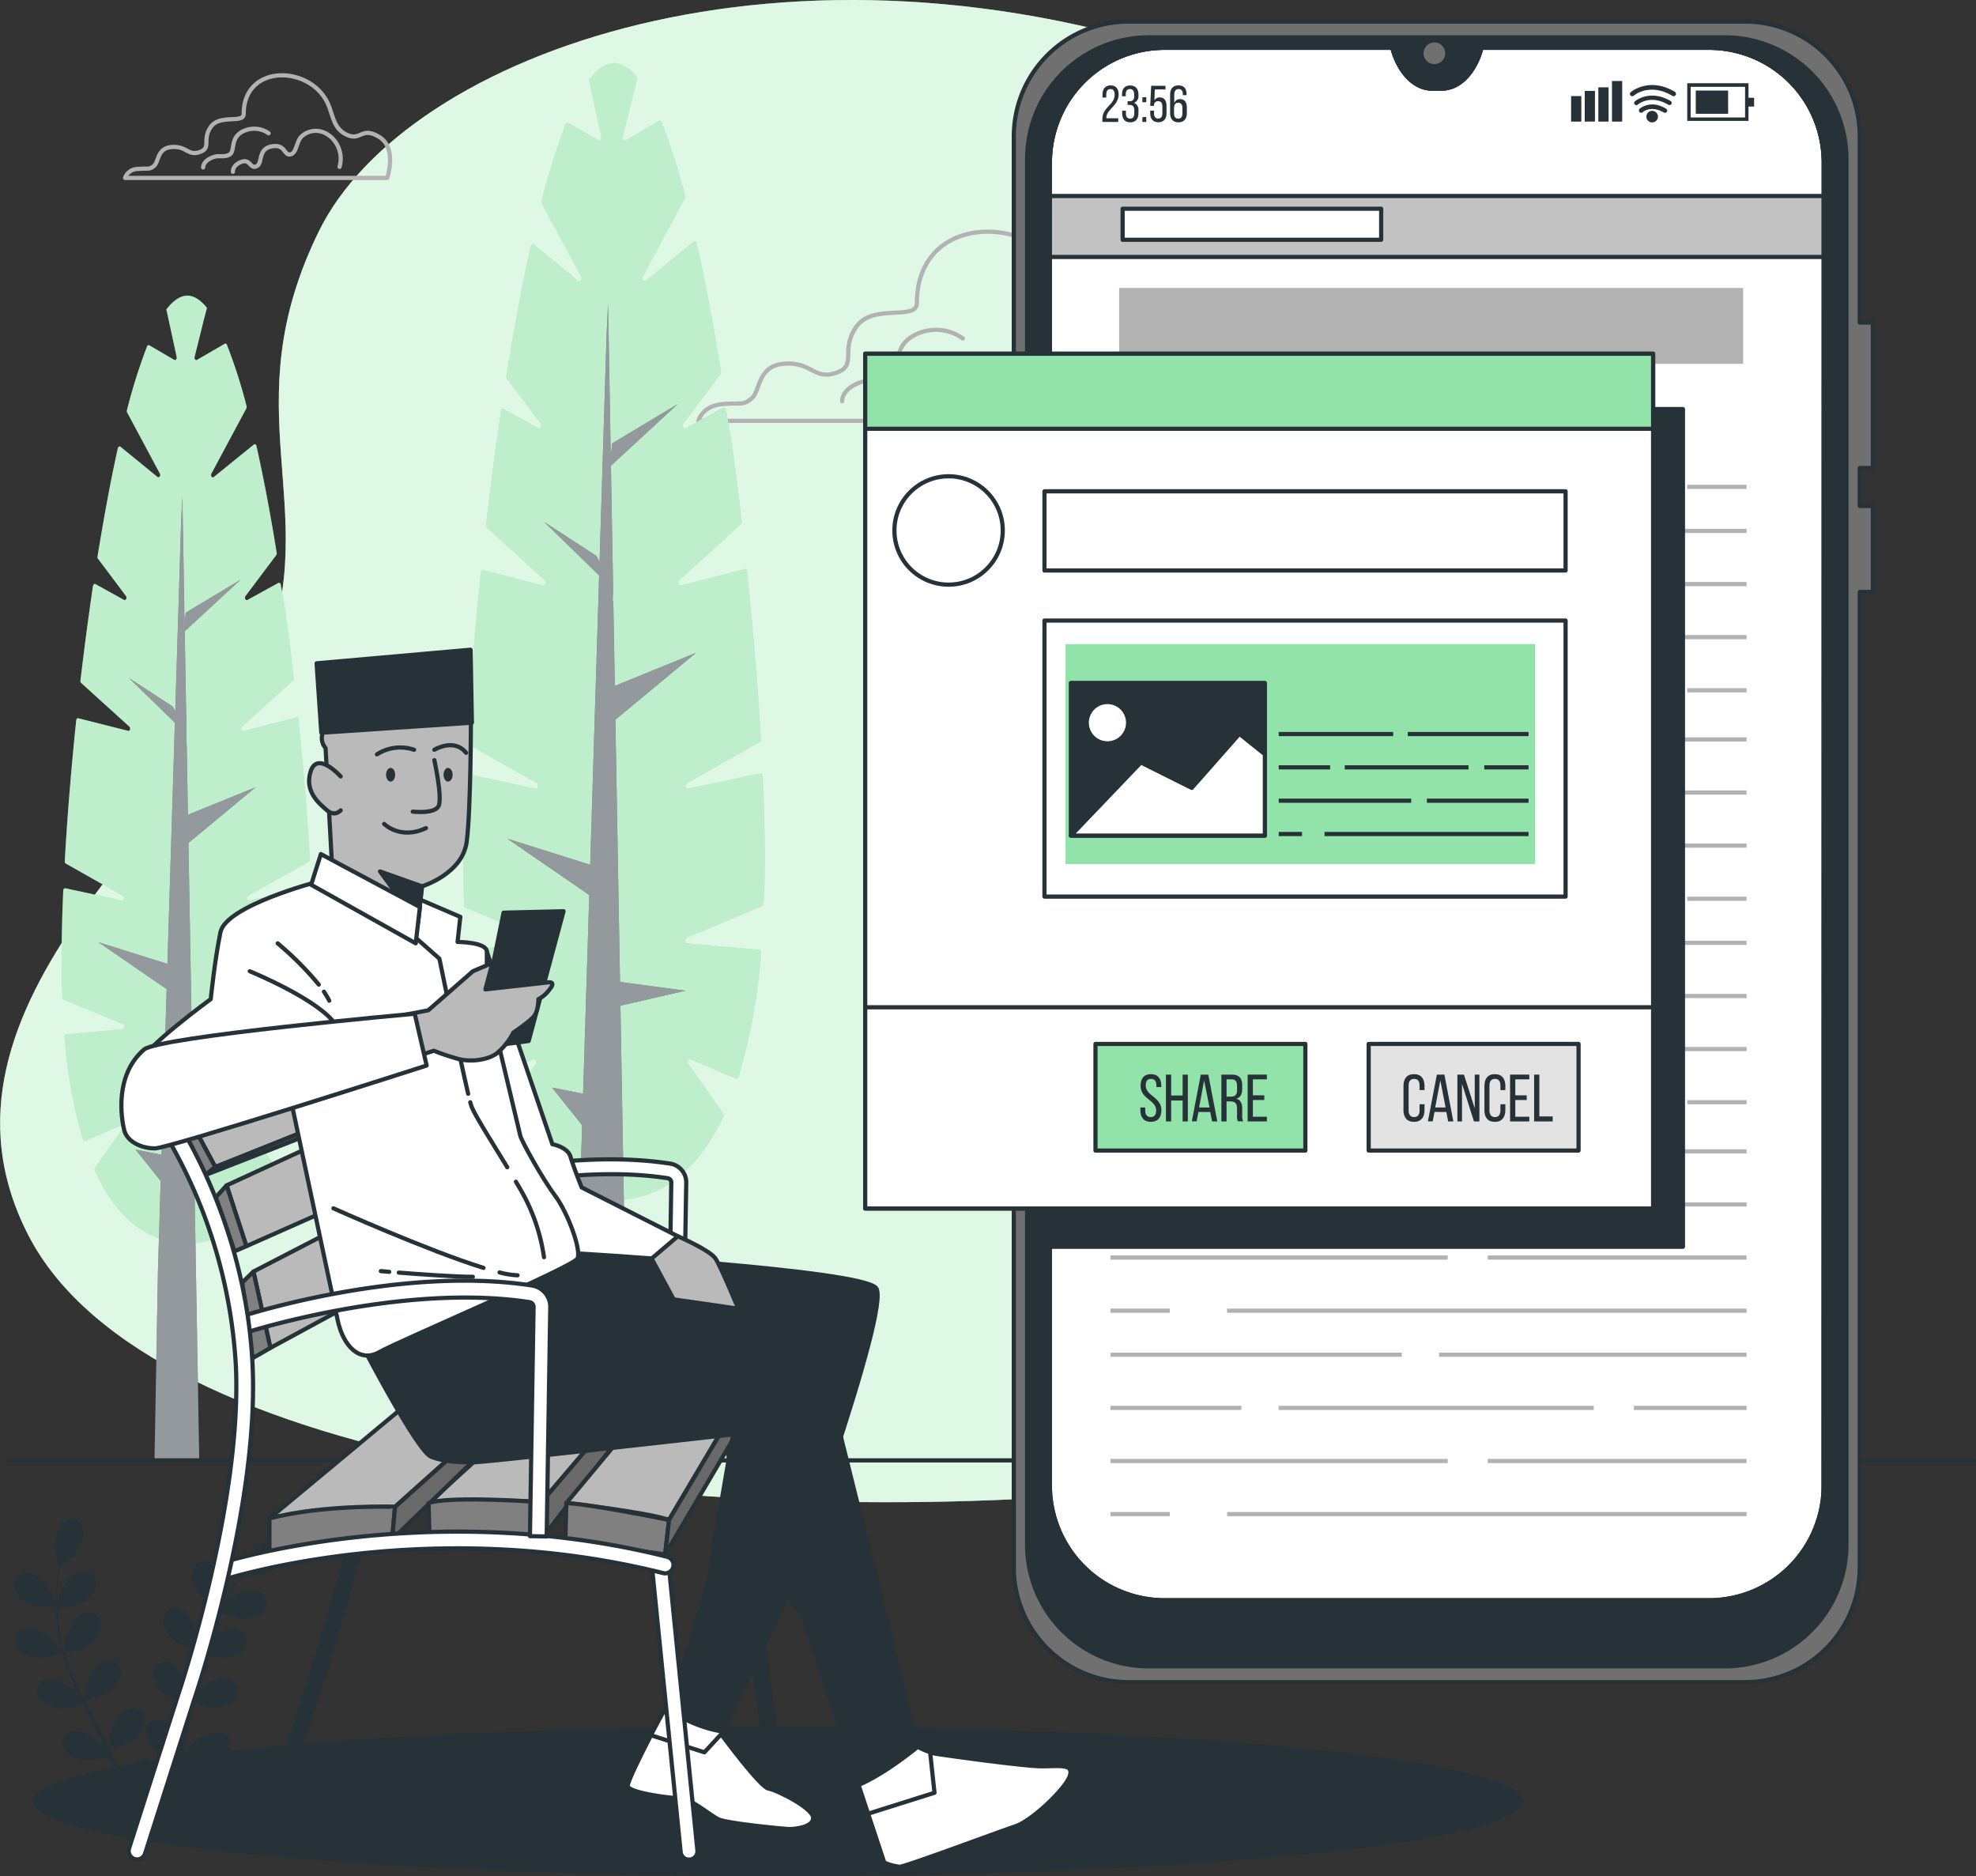 <svg xmlns="http://www.w3.org/2000/svg" viewBox="0 0 472.32 448.35"><rect x="0" y="0" width="472.32" height="448.35" fill="#333333" stroke="none"/><defs><style>.cls-1,.cls-15{fill:#92e3a9;}.cls-2,.cls-21,.cls-5,.cls-6,.cls-8{fill:#fff;}.cls-2{opacity:0.7;}.cls-11,.cls-3{fill:#263238;}.cls-13,.cls-16,.cls-4,.cls-7{fill:none;}.cls-13,.cls-4{stroke:#b2b2b2;}.cls-10,.cls-11,.cls-15,.cls-17,.cls-18,.cls-19,.cls-20,.cls-4,.cls-7,.cls-8,.cls-9{stroke-linecap:round;stroke-linejoin:round;}.cls-5{opacity:0.4;}.cls-6{opacity:0.5;}.cls-10,.cls-11,.cls-15,.cls-16,.cls-17,.cls-18,.cls-19,.cls-20,.cls-21,.cls-7,.cls-8,.cls-9{stroke:#263238;}.cls-9{fill:#c2c2c2;}.cls-10,.cls-12{fill:#707070;}.cls-13,.cls-16,.cls-21{stroke-miterlimit:10;}.cls-14{fill:#b2b2b2;}.cls-17{fill:#e3e3e3;}.cls-18{fill:#bababa;}.cls-19{fill:gray;}.cls-20{fill:#696969;}</style></defs><g id="Background_Simple" data-name="Background Simple"><path class="cls-1" d="M424.72,135.31s-16.87-57.56-119-93.87S112.22,38.78,91.39,81.29s1,65.53-12.9,101.83S-6.82,265.48,22,321.27,185.63,393,294.76,381.49,489.2,242.46,424.72,135.31Z" transform="translate(-15.18 -26)"/><path class="cls-2" d="M424.72,135.31s-16.87-57.56-119-93.87S112.22,38.78,91.39,81.29s1,65.53-12.9,101.83S-6.82,265.48,22,321.27,185.63,393,294.76,381.49,489.2,242.46,424.72,135.31Z" transform="translate(-15.18 -26)"/></g><g id="Plant"><path class="cls-3" d="M22.37,409.33c1.81.79,6.25.69,6.25.69s-.95-2.9-1-3.08c-1-2-4-5.39-6.55-5.06a3,3,0,0,0-2.4,3.75C19.05,407.36,20.83,408.65,22.37,409.33Z" transform="translate(-15.18 -26)"/><path class="cls-3" d="M23.9,422.17c1.88.27,5.84-.87,6.15-1a54,54,0,0,0,2.4,6.64c.55,1.27,1.13,2.52,1.74,3.77-.36-.53-.69-1-.74-1.06-1.48-1.71-5.33-4.14-7.66-3.15a3,3,0,0,0-1.32,4.25c.86,1.56,2.91,2.33,4.58,2.57s5.09-.66,6-.91c.24.47.47.95.71,1.43,1.14,2.28,2.3,4.55,3.36,6.81.37.8.71,1.6,1.06,2.4-.32-.47-.6-.86-.65-.92-1.47-1.7-5.33-4.13-7.65-3.15a3,3,0,0,0-1.33,4.25c.86,1.56,2.92,2.34,4.59,2.58s4.75-.58,5.81-.87c.33.82.66,1.65.94,2.47.18.56.39,1.09.54,1.67s.31,1.12.46,1.68c.26,1.08.54,2.19.76,3.25.17.73.31,1.44.45,2.15-.36-.8-1.11-2.35-1.18-2.47-1.2-1.91-4.65-4.9-7.09-4.27a3,3,0,0,0-2,4c.62,1.68,2.53,2.76,4.14,3.25,1.78.54,5.7,0,6.19,0,.24,1.17.46,2.32.64,3.4.15.8.27,1.56.39,2.3h1.57c-.14-.82-.31-1.68-.48-2.58-.24-1.19-.51-2.46-.81-3.76A32.61,32.61,0,0,0,49,455.28a21.77,21.77,0,0,0,5,3.24c-.45,1.11-.9,2.19-1.34,3.19L52,463.24h1.66c.13-.31.26-.62.39-.95.46-1.12.94-2.33,1.41-3.58.47.1,4.36.89,6.17.48,1.65-.37,3.64-1.3,4.37-2.92a3,3,0,0,0-1.65-4.13c-2.39-.81-6,1.91-7.39,3.73-.07.1-.8,1.36-1.25,2.16.19-.51.38-1,.57-1.53.39-1,.74-2.09,1.12-3.22.16-.55.33-1.11.5-1.67s.29-1.17.45-1.75c.32-1.37.59-2.77.82-4.19.91.33,4.17,1.47,5.86,1.35s3.79-.74,4.76-2.23a3,3,0,0,0-1-4.34c-2.25-1.15-6.27,1-7.87,2.57-.1.1-1.12,1.37-1.67,2.08.14-.85.28-1.7.38-2.57.31-2.51.55-5,.8-7.59.07-.78.16-1.55.24-2.32.32.12,4.17,1.55,6.06,1.42,1.68-.12,3.79-.74,4.76-2.23a3,3,0,0,0-1-4.34c-2.25-1.16-6.27,1-7.87,2.57-.12.12-1.59,1.95-1.93,2.43.18-1.7.37-3.4.63-5.07a53.57,53.57,0,0,1,1.46-6.67c.15.06,4.15,1.57,6.09,1.43,1.68-.11,3.79-.73,4.76-2.23a3,3,0,0,0-1-4.33c-2.25-1.16-6.27,1-7.87,2.57-.13.12-1.7,2.09-2,2.47,0-.13.06-.26.1-.39a39.17,39.17,0,0,1,2.64-6.31c.58-1.12,1.19-2.17,1.81-3.17.72.36,4,2,5.77,2s3.85-.31,5-1.69a3,3,0,0,0-.53-4.42c-2.1-1.4-6.33.28-8.1,1.69-.09.08-1,1-1.62,1.61.28-.44.57-.91.85-1.33,1.06-1.59,2.13-3,3.08-4.21.55-.69,1.06-1.31,1.54-1.88.89,0,4.46-.12,6-.86s3.27-2,3.64-3.79a3,3,0,0,0-2.5-3.68c-2.51-.28-5.5,3.17-6.41,5.23-.08.18-1,3.1-1,3.1h.06c-.48.54-1,1.13-1.52,1.78-1,1.2-2.08,2.57-3.17,4.15a53.56,53.56,0,0,0-3.3,5.25,38.47,38.47,0,0,0-2.81,6.33l0,.08c0-.74,0-2.81,0-3-.29-2.23-2.16-6.39-4.64-6.85a3,3,0,0,0-3.45,2.82c-.15,1.77,1.14,3.55,2.4,4.67,1.41,1.27,5.35,2.5,5.66,2.59a53.25,53.25,0,0,0-1.66,6.86c-.24,1.36-.44,2.72-.63,4.1,0-.64,0-1.21,0-1.29-.29-2.24-2.16-6.39-4.65-6.85a3,3,0,0,0-3.45,2.81c-.14,1.78,1.15,3.56,2.4,4.68s4.61,2.25,5.5,2.53c-.07.53-.14,1.06-.2,1.59-.31,2.53-.6,5.06-1,7.54-.13.87-.28,1.72-.44,2.58,0-.57,0-1.05,0-1.12-.29-2.24-2.16-6.39-4.65-6.85A3,3,0,0,0,50,439.81c-.15,1.78,1.14,3.56,2.4,4.68s4.28,2.14,5.33,2.48c-.18.87-.37,1.74-.59,2.58-.16.57-.27,1.12-.47,1.68l-.53,1.66c-.38,1.05-.77,2.13-1.16,3.13-.27.71-.54,1.37-.81,2,.13-.86.36-2.56.37-2.71A11.68,11.68,0,0,0,53,449.7a3.66,3.66,0,0,0,0-.66,3,3,0,0,0-3.66-2.53c-2.44.65-4,4.93-4.1,7.18,0,.14.08,1.59.15,2.5-.12-.53-.24-1.05-.37-1.59-.26-1.08-.54-2.15-.85-3.3-.16-.55-.33-1.11-.5-1.67s-.4-1.14-.59-1.71c-.49-1.32-1-2.63-1.63-3.95,1-.22,4.29-1.07,5.64-2.11s2.75-2.7,2.74-4.48a3,3,0,0,0-3.23-3.06c-2.51.27-4.69,4.27-5.15,6.48,0,.14-.18,1.76-.24,2.65-.36-.78-.71-1.57-1.1-2.35-1.12-2.26-2.33-4.52-3.52-6.77-.37-.69-.73-1.38-1.09-2.07.34-.08,4.34-1,5.84-2.16,1.34-1,2.76-2.7,2.74-4.49a3,3,0,0,0-3.23-3.06c-2.51.28-4.69,4.28-5.14,6.48,0,.17-.25,2.51-.27,3.1-.79-1.52-1.57-3.05-2.27-4.58a51.5,51.5,0,0,1-2.46-6.37c.15,0,4.33-1,5.87-2.16,1.33-1,2.75-2.71,2.74-4.49A3,3,0,0,0,36,411.47c-2.51.27-4.69,4.27-5.15,6.48,0,.18-.26,2.69-.26,3.14,0-.12-.1-.25-.14-.37A38.18,38.18,0,0,1,29.21,414c-.14-1.25-.21-2.46-.25-3.63.8-.1,4.43-.59,5.94-1.5s3-2.38,3.21-4.15a3,3,0,0,0-2.87-3.4c-2.52,0-5.13,3.73-5.83,5.88,0,.11-.29,1.34-.46,2.24,0-.53,0-1.08,0-1.59,0-1.91.12-3.66.24-5.2.07-.88.16-1.68.25-2.42.73-.5,3.65-2.56,4.55-4s1.59-3.51.94-5.17a3,3,0,0,0-4.12-1.69c-2.24,1.16-2.83,5.67-2.46,7.9,0,.19.88,3.14.92,3.12l0,0c-.1.71-.19,1.47-.28,2.31-.16,1.55-.32,3.3-.36,5.22A52.54,52.54,0,0,0,28.8,414a38.9,38.9,0,0,0,1.14,6.84l0,.08c-.4-.63-1.57-2.34-1.67-2.46-1.48-1.7-5.33-4.13-7.66-3.15a3,3,0,0,0-1.32,4.25C20.18,421.15,22.23,421.93,23.9,422.17Z" transform="translate(-15.18 -26)"/><path class="cls-3" d="M67.22,410.3s.8-2.94.83-3.14c.31-2.23-.4-6.73-2.68-7.83a3,3,0,0,0-4.06,1.8c-.61,1.68.16,3.73,1.08,5.15C63.46,407.94,67.21,410.3,67.22,410.3Z" transform="translate(-15.18 -26)"/></g><g id="Shadow"><ellipse class="cls-3" cx="185.96" cy="430.5" rx="178.13" ry="17.86"/></g><g id="Clouds"><path class="cls-4" d="M272.58,96.9c-.17-.5-.33-1-.51-1.5-6.68-18.56-37.73-19.84-37.73,3,0,4.39-10.54,0-14.5,5.71s.44,9.22-4.83,11-5.71-2.64-12.3-2.2-5.71,6.59-7.91,8.35-2.19.88-7,1.32-5.71,4-5.71,4H297.6s4.4-13.18-3.51-18-7.91,1.76-14.06-.88C275,105.41,274,101.28,272.58,96.9Z" transform="translate(-15.18 -26)"/><path class="cls-4" d="M276.57,121.68s2.4-7.4-3.48-12.84-12-2.39-13.71,0-1.74,7-4.57,7.4-2.17-4.79-8.26-3.48-3.7,7.39-6.53,8.7-2.83-3.48-6.75-2-3.7,4.35-3.7,4.35" transform="translate(-15.18 -26)"/><path class="cls-4" d="M245.32,106.89a11,11,0,0,0-11.14-1c-6.3,2.9-3.39,9-6.3,10.41s-4.36-.24-8,1.46-3.39,4.11-3.39,4.11" transform="translate(-15.18 -26)"/><path class="cls-4" d="M94.18,52.43c-.09-.27-.18-.54-.28-.81-3.62-10.08-20.47-10.77-20.47,1.61,0,2.38-5.72,0-7.87,3.1s.24,5-2.62,6-3.1-1.44-6.67-1.2-3.1,3.58-4.29,4.53-1.2.48-3.82.72a3.26,3.26,0,0,0-3.1,2.14h62.69s2.39-7.15-1.9-9.77-4.29.95-7.63-.48C95.46,57.05,95,54.81,94.18,52.43Z" transform="translate(-15.18 -26)"/><path class="cls-4" d="M96.34,65.87a7,7,0,0,0-1.89-7C91.27,56,88,57.61,87,58.91s-1,3.78-2.48,4S83.36,60.33,80.05,61s-2,4-3.54,4.73S75,63.87,72.85,64.69s-2,2.37-2,2.37" transform="translate(-15.18 -26)"/><path class="cls-4" d="M79.39,57.85a6,6,0,0,0-6-.52c-3.42,1.58-1.84,4.86-3.42,5.65s-2.36-.13-4.34.79S63.74,66,63.74,66" transform="translate(-15.18 -26)"/></g><g id="Trees"><path class="cls-1" d="M197.51,211.43c0-.41-.3-.72-.6-.65l-17.17,3.67c-.61.13-.85-1-.29-1.31l17.3-9.77a.73.73,0,0,0,.31-.68c-.72-12.48-1.83-26.16-3.28-40.11,0-.4-.32-.66-.61-.59L178,165.88c-.56.14-.86-.82-.39-1.25l14.65-13.31a.8.8,0,0,0,.22-.68c-.78-6.74-1.64-13.48-2.57-20.12l-1.2-6.64c-.07-.41-.41-.64-.7-.48l-8.84,4.88c-.53.29-1-.59-.57-1.13l8.8-11.73a.8.8,0,0,0,.14-.63c-1.76-10.92-3.7-21.31-5.8-30.67-.1-.43-.48-.62-.77-.38l-11.4,9.34c-.48.4-1-.38-.69-1l10-18.7a.88.88,0,0,0,.07-.64,152,152,0,0,0-5.64-17.56.47.47,0,0,0-.66-.3l-7.91,4.64c-.41.24-.84-.27-.71-.84l2.49-10c0-.18.22-.91.41-1.55l.65-2.57c-1.83-2.25-3.71-3.49-5.63-3.49s-4.06,1.4-6,4l2.95,13.62c.13.57-.3,1.08-.71.84l-7.11-4.17a.46.46,0,0,0-.67.3A159.76,159.76,0,0,0,144.63,74a.94.94,0,0,0,.06.64l9.37,17.47c.33.61-.21,1.39-.69,1L142.8,84.42c-.29-.24-.67,0-.77.38-2.11,9.49-4.06,20-5.83,31.06a.88.88,0,0,0,.15.64l8,10.65c.4.54,0,1.42-.56,1.13l-8.16-4.5c-.3-.16-.65.08-.71.51-1.32,8.89-2.51,18-3.57,27.15a.82.82,0,0,0,.22.68l13.78,12.51c.46.43.16,1.39-.39,1.25l-14.24-3.65c-.3-.07-.58.2-.62.59-1.46,14.07-2.57,27.86-3.28,40.4a.74.74,0,0,0,.31.69l16.35,9.23c.56.31.32,1.44-.29,1.31L127,211c-.3-.07-.58.24-.6.64-.31,7.22-.48,13.9-.48,19.83,0,3.77.07,7.38.2,10.85a.71.71,0,0,0,.36.63l17.08,7.14c.55.22.45,1.29-.12,1.35l-16.15,1.43a.68.68,0,0,0-.49.78,140.18,140.18,0,0,0,5.3,29.4.49.49,0,0,0,.64.39l9.92-4.28c.51-.23.9.6.54,1.13l-7.67,10.89a.89.89,0,0,0-.06.84c6.58,14.5,16,20.77,26.5,20.77,10.27,0,19.54-6,26.11-19.93A.91.91,0,0,0,188,292l-8.26-11.72c-.36-.53,0-1.36.54-1.13l10.78,4.65a.49.49,0,0,0,.64-.38,139.59,139.59,0,0,0,5.41-29.7c0-.39-.19-.75-.49-.77l-17.12-1.52c-.57-.06-.67-1.13-.12-1.35l17.86-7.47a.62.62,0,0,0,.34-.48l.26-1.27c0-.05,0-.1,0-.15q.13-4.47.14-9.25C198,225.47,197.83,218.72,197.51,211.43Z" transform="translate(-15.18 -26)"/><path class="cls-5" d="M197.51,211.43c0-.41-.3-.72-.6-.65l-17.17,3.67c-.61.13-.85-1-.29-1.31l17.3-9.77a.73.73,0,0,0,.31-.68c-.72-12.48-1.83-26.16-3.28-40.11,0-.4-.32-.66-.61-.59L178,165.88c-.56.14-.86-.82-.39-1.25l14.65-13.31a.8.8,0,0,0,.22-.68c-.78-6.74-1.64-13.48-2.57-20.12l-1.2-6.64c-.07-.41-.41-.64-.7-.48l-8.84,4.88c-.53.29-1-.59-.57-1.13l8.8-11.73a.8.8,0,0,0,.14-.63c-1.76-10.92-3.7-21.31-5.8-30.67-.1-.43-.48-.62-.77-.38l-11.4,9.34c-.48.4-1-.38-.69-1l10-18.7a.88.88,0,0,0,.07-.64,152,152,0,0,0-5.64-17.56.47.47,0,0,0-.66-.3l-7.91,4.64c-.41.24-.84-.27-.71-.84l2.49-10c0-.18.22-.91.41-1.55l.65-2.57c-1.83-2.25-3.71-3.49-5.63-3.49s-4.06,1.4-6,4l2.95,13.62c.13.57-.3,1.08-.71.84l-7.11-4.17a.46.46,0,0,0-.67.3A159.76,159.76,0,0,0,144.63,74a.94.94,0,0,0,.06.64l9.37,17.47c.33.61-.21,1.39-.69,1L142.8,84.42c-.29-.24-.67,0-.77.38-2.11,9.49-4.06,20-5.83,31.06a.88.88,0,0,0,.15.64l8,10.65c.4.54,0,1.42-.56,1.13l-8.16-4.5c-.3-.16-.65.08-.71.51-1.32,8.89-2.51,18-3.57,27.15a.82.82,0,0,0,.22.68l13.78,12.51c.46.43.16,1.39-.39,1.25l-14.24-3.65c-.3-.07-.58.2-.62.59-1.46,14.07-2.57,27.86-3.28,40.4a.74.74,0,0,0,.31.69l16.35,9.23c.56.31.32,1.44-.29,1.31L127,211c-.3-.07-.58.24-.6.64-.31,7.22-.48,13.9-.48,19.83,0,3.77.07,7.38.2,10.85a.71.71,0,0,0,.36.63l17.08,7.14c.55.22.45,1.29-.12,1.35l-16.15,1.43a.68.68,0,0,0-.49.78,140.18,140.18,0,0,0,5.3,29.4.49.49,0,0,0,.64.39l9.92-4.28c.51-.23.9.6.54,1.13l-7.67,10.89a.89.89,0,0,0-.06.84c6.58,14.5,16,20.77,26.5,20.77,10.27,0,19.54-6,26.11-19.93A.91.91,0,0,0,188,292l-8.26-11.72c-.36-.53,0-1.36.54-1.13l10.78,4.65a.49.49,0,0,0,.64-.38,139.59,139.59,0,0,0,5.41-29.7c0-.39-.19-.75-.49-.77l-17.12-1.52c-.57-.06-.67-1.13-.12-1.35l17.86-7.47a.62.62,0,0,0,.34-.48l.26-1.27c0-.05,0-.1,0-.15q.13-4.47.14-9.25C198,225.47,197.83,218.72,197.51,211.43Z" transform="translate(-15.18 -26)"/><polygon class="cls-3" points="148.2 234.66 147.1 171.99 166.36 156.02 146.96 163.91 146.59 143.42 146.43 143.75 146.55 140.75 146.03 111.3 161.98 96.57 146.34 105.96 145.99 109.07 145.35 72.58 145 79.77 143.31 134.32 142.58 132.87 130.07 124.73 143.21 137.51 141.07 206.66 121.31 200.45 140.85 213.89 139.38 261.39 131.94 259.9 139.15 268.91 138.34 294.8 137.36 349 150.21 349 148.3 240.34 163.86 236.75 148.2 234.66"/><polygon class="cls-6" points="148.2 234.66 147.1 171.99 166.36 156.02 146.96 163.91 146.59 143.42 146.43 143.75 146.55 140.75 146.03 111.3 161.98 96.57 146.34 105.96 145.99 109.07 145.35 72.58 145 79.77 143.31 134.32 142.58 132.87 130.07 124.73 143.21 137.51 141.07 206.66 121.31 200.45 140.85 213.89 139.38 261.39 131.94 259.9 139.15 268.91 138.34 294.8 137.36 349 150.21 349 148.3 240.34 163.86 236.75 148.2 234.66"/><path class="cls-1" d="M89.59,238.65c0-.34-.25-.59-.5-.54l-14.31,3.07c-.51.1-.71-.84-.24-1.1L89,231.94a.62.62,0,0,0,.27-.58c-.6-10.39-1.53-21.79-2.74-33.43,0-.33-.26-.55-.51-.49l-12.66,3.25c-.46.12-.71-.69-.33-1l12.22-11.1a.7.7,0,0,0,.19-.57c-.66-5.62-1.38-11.23-2.15-16.77l-1-5.53c-.06-.35-.34-.54-.59-.4l-7.37,4.06c-.43.24-.8-.49-.47-.94l7.34-9.77a.74.74,0,0,0,.12-.53c-1.47-9.11-3.09-17.77-4.84-25.56-.08-.37-.4-.52-.64-.33L66.29,140c-.4.33-.85-.31-.58-.82l8.36-15.59a.74.74,0,0,0,.05-.53,124.8,124.8,0,0,0-4.7-14.64c-.11-.26-.35-.37-.55-.25L62.28,112c-.34.2-.7-.22-.59-.69L63.76,103c0-.15.18-.76.34-1.3l.54-2.14c-1.53-1.88-3.09-2.91-4.69-2.91s-3.38,1.16-5,3.3l2.46,11.36c.11.47-.25.89-.59.69l-5.93-3.47a.39.39,0,0,0-.56.25,134.54,134.54,0,0,0-4.81,15.27.69.69,0,0,0,.06.53l7.8,14.57c.28.51-.17,1.15-.57.82L44,132.78c-.25-.2-.56,0-.65.32C41.59,141,40,149.78,38.49,159a.69.69,0,0,0,.12.53l6.66,8.88c.34.45,0,1.18-.47.94L38,165.59c-.25-.14-.54.07-.59.42-1.1,7.42-2.09,15-3,22.64a.66.66,0,0,0,.18.57L46.1,199.65c.39.35.14,1.16-.32,1l-11.87-3c-.25-.07-.48.16-.51.49-1.22,11.73-2.15,23.22-2.74,33.67a.59.59,0,0,0,.26.57l13.62,7.7c.47.26.27,1.2-.23,1.1l-13.51-2.9c-.25-.05-.48.2-.5.54-.26,6-.4,11.59-.4,16.53,0,3.14.06,6.15.17,9a.57.57,0,0,0,.3.52l14.24,5.95c.45.19.37,1.08-.1,1.12L31,273.19c-.25,0-.43.32-.4.65a117.34,117.34,0,0,0,4.41,24.51.42.42,0,0,0,.54.32l8.26-3.57c.43-.19.76.51.45.94l-6.39,9.08a.75.75,0,0,0,0,.7c5.49,12.09,13.35,17.32,22.09,17.32,8.56,0,16.29-5,21.76-16.61a.72.72,0,0,0,0-.71L74.78,296c-.3-.43,0-1.13.45-.94l9,3.88a.4.4,0,0,0,.53-.32,116.17,116.17,0,0,0,4.51-24.75c0-.33-.16-.63-.41-.65L74.58,272c-.48,0-.56-.93-.1-1.12l14.89-6.23a.5.5,0,0,0,.28-.4l.22-1.05c0-.05,0-.09,0-.13q.12-3.72.12-7.71C90,250.36,89.86,244.73,89.59,238.65Z" transform="translate(-15.18 -26)"/><path class="cls-5" d="M89.59,238.65c0-.34-.25-.59-.5-.54l-14.31,3.07c-.51.1-.71-.84-.24-1.1L89,231.94a.62.62,0,0,0,.27-.58c-.6-10.39-1.53-21.79-2.74-33.43,0-.33-.26-.55-.51-.49l-12.66,3.25c-.46.12-.71-.69-.33-1l12.22-11.1a.7.7,0,0,0,.19-.57c-.66-5.62-1.38-11.23-2.15-16.77l-1-5.53c-.06-.35-.34-.54-.59-.4l-7.37,4.06c-.43.24-.8-.49-.47-.94l7.34-9.77a.74.74,0,0,0,.12-.53c-1.47-9.11-3.09-17.77-4.84-25.56-.08-.37-.4-.52-.64-.33L66.29,140c-.4.33-.85-.31-.58-.82l8.36-15.59a.74.74,0,0,0,.05-.53,124.8,124.8,0,0,0-4.7-14.64c-.11-.26-.35-.37-.55-.25L62.28,112c-.34.2-.7-.22-.59-.69L63.76,103c0-.15.18-.76.34-1.3l.54-2.14c-1.53-1.88-3.09-2.91-4.69-2.91s-3.38,1.16-5,3.3l2.46,11.36c.11.47-.25.89-.59.69l-5.93-3.47a.39.39,0,0,0-.56.25,134.54,134.54,0,0,0-4.81,15.27.69.69,0,0,0,.06.53l7.8,14.57c.28.51-.17,1.15-.57.82L44,132.78c-.25-.2-.56,0-.65.32C41.59,141,40,149.78,38.49,159a.69.69,0,0,0,.12.53l6.66,8.88c.34.45,0,1.18-.47.94L38,165.59c-.25-.14-.54.07-.59.42-1.1,7.42-2.09,15-3,22.64a.66.66,0,0,0,.18.57L46.1,199.65c.39.35.14,1.16-.32,1l-11.87-3c-.25-.07-.48.16-.51.49-1.22,11.73-2.15,23.22-2.74,33.67a.59.59,0,0,0,.26.57l13.62,7.7c.47.26.27,1.2-.23,1.1l-13.51-2.9c-.25-.05-.48.2-.5.54-.26,6-.4,11.59-.4,16.53,0,3.14.06,6.15.17,9a.57.57,0,0,0,.3.52l14.24,5.95c.45.19.37,1.08-.1,1.12L31,273.19c-.25,0-.43.32-.4.65a117.34,117.34,0,0,0,4.41,24.51.42.42,0,0,0,.54.32l8.26-3.57c.43-.19.76.51.45.94l-6.39,9.08a.75.75,0,0,0,0,.7c5.49,12.09,13.35,17.32,22.09,17.32,8.56,0,16.29-5,21.76-16.61a.72.72,0,0,0,0-.71L74.78,296c-.3-.43,0-1.13.45-.94l9,3.88a.4.4,0,0,0,.53-.32,116.17,116.17,0,0,0,4.51-24.75c0-.33-.16-.63-.41-.65L74.58,272c-.48,0-.56-.93-.1-1.12l14.89-6.23a.5.5,0,0,0,.28-.4l.22-1.05c0-.05,0-.09,0-.13q.12-3.72.12-7.71C90,250.36,89.86,244.73,89.59,238.65Z" transform="translate(-15.18 -26)"/><polygon class="cls-3" points="45.96 253.69 45.04 201.45 61.1 188.14 44.92 194.71 44.62 177.63 44.49 177.91 44.59 175.41 44.15 150.86 57.45 138.58 44.41 146.41 44.12 149.01 43.59 118.58 43.3 124.58 41.89 170.05 41.28 168.84 30.85 162.06 41.8 172.71 40.02 230.35 23.54 225.18 39.84 236.38 38.61 275.97 32.41 274.73 38.41 282.24 37.75 303.82 36.93 349 47.63 349 46.04 258.43 59.02 255.43 45.96 253.69"/><polygon class="cls-6" points="45.96 253.69 45.04 201.45 61.1 188.14 44.92 194.71 44.62 177.63 44.49 177.91 44.59 175.41 44.15 150.86 57.45 138.58 44.41 146.41 44.12 149.01 43.59 118.58 43.3 124.58 41.89 170.05 41.28 168.84 30.85 162.06 41.8 172.71 40.02 230.35 23.54 225.18 39.84 236.38 38.61 275.97 32.41 274.73 38.41 282.24 37.75 303.82 36.93 349 47.63 349 46.04 258.43 59.02 255.43 45.96 253.69"/></g><g id="Floor"><line class="cls-7" x1="1.82" y1="349" x2="471.82" y2="349"/></g><g id="Device"><path class="cls-8" d="M423.66,37.42H369.27l-.06.19c-1.61,5.8-5.31,9.56-9.42,9.56h-2.36c-4.1,0-7.81-3.76-9.42-9.56l-.05-.19h-54.4a27.43,27.43,0,0,0-27.43,27.43V396.5a15.74,15.74,0,0,0,15.74,15.74H435.35a15.74,15.74,0,0,0,15.74-15.74V64.85A27.43,27.43,0,0,0,423.66,37.42Z" transform="translate(-15.18 -26)"/><path class="cls-9" d="M451.09,87.41V64.85a27.43,27.43,0,0,0-27.43-27.43H369.27l-.06.19c-1.61,5.8-5.31,9.56-9.42,9.56h-2.36c-4.1,0-7.81-3.76-9.42-9.56l-.05-.19h-54.4a27.43,27.43,0,0,0-27.43,27.43V87.41Z" transform="translate(-15.18 -26)"/><path class="cls-8" d="M451.09,72.84v-8a27.43,27.43,0,0,0-27.43-27.43H369.27l-.06.19c-1.61,5.8-5.31,9.56-9.42,9.56h-2.36c-4.1,0-7.81-3.76-9.42-9.56l-.05-.19h-54.4a27.43,27.43,0,0,0-27.43,27.43v8Z" transform="translate(-15.18 -26)"/><path class="cls-10" d="M462.85,137.84V103.08h-3.14V58.58a27.43,27.43,0,0,0-27.43-27.43H284.94a27.43,27.43,0,0,0-27.43,27.43v342A27.43,27.43,0,0,0,284.94,428H432.28a27.43,27.43,0,0,0,27.43-27.43V167.46h3.14V146.92h-3.14v-9.08ZM451.09,381a27.43,27.43,0,0,1-27.43,27.43H293.56A27.43,27.43,0,0,1,266.13,381V64.85a27.43,27.43,0,0,1,27.43-27.43H348l.05.19c1.61,5.8,5.32,9.56,9.42,9.56h2.36c4.11,0,7.81-3.76,9.42-9.56l.06-.19h54.39a27.43,27.43,0,0,1,27.43,27.43Z" transform="translate(-15.18 -26)"/><path class="cls-11" d="M427.47,34.93H289.75A29.06,29.06,0,0,0,260.69,64V395.16a29.06,29.06,0,0,0,29.06,29.06H427.47a29.06,29.06,0,0,0,29.06-29.06V64A29.06,29.06,0,0,0,427.47,34.93ZM451.09,381a27.43,27.43,0,0,1-27.43,27.43H293.56A27.43,27.43,0,0,1,266.13,381V64.85a27.43,27.43,0,0,1,27.43-27.43H348l.05.19c1.61,5.8,5.32,9.56,9.42,9.56h2.36c4.11,0,7.81-3.76,9.42-9.56l.06-.19h54.39a27.43,27.43,0,0,1,27.43,27.43Z" transform="translate(-15.18 -26)"/><path class="cls-12" d="M360.62,38.73a2.58,2.58,0,1,0-2.57,2.58A2.57,2.57,0,0,0,360.62,38.73Z" transform="translate(-15.18 -26)"/><path class="cls-3" d="M282.57,48.6c0,2.61-2.93,3.54-2.94,5.53v.14h2.84v.87h-3.79V54.4c0-2.79,2.93-3.33,2.93-5.76,0-.89-.3-1.36-1-1.36s-1,.5-1,1.27v.77h-.9v-.71c0-1.32.61-2.2,1.94-2.2S282.57,47.28,282.57,48.6Z" transform="translate(-15.18 -26)"/><path class="cls-3" d="M287.3,48.59v.22a1.72,1.72,0,0,1-1.05,1.78,1.71,1.71,0,0,1,1.05,1.79v.67c0,1.32-.62,2.18-1.95,2.18s-1.94-.86-1.94-2.18v-.6h.9v.66c0,.77.32,1.24,1,1.24s1-.45,1-1.33v-.67c0-.85-.36-1.26-1.09-1.28h-.52V50.2h.57a1,1,0,0,0,1-1.18v-.4c0-.88-.31-1.34-1-1.34s-1,.48-1,1.26V49h-.9v-.39c0-1.32.62-2.18,1.94-2.18S287.3,47.27,287.3,48.59Z" transform="translate(-15.18 -26)"/><path class="cls-3" d="M289.17,49.24v1.2h-.93v-1.2Zm0,4.71v1.19h-.93V54Z" transform="translate(-15.18 -26)"/><path class="cls-3" d="M291.12,50a1.38,1.38,0,0,1,1.28-.72c1.11,0,1.61.82,1.61,2.05v1.7c0,1.32-.63,2.18-1.95,2.18s-1.94-.86-1.94-2.18v-.59h.9v.65c0,.77.32,1.24,1,1.24s1-.47,1-1.24V51.43c0-.78-.32-1.25-1-1.25a.93.93,0,0,0-1,.93v.19h-.91l.24-4.8h3.41v.87h-2.55Z" transform="translate(-15.18 -26)"/><path class="cls-3" d="M298.81,48.58v.16h-.9v-.23c0-.77-.32-1.23-1-1.23s-1.05.47-1.05,1.39v1.94a1.4,1.4,0,0,1,1.4-.92c1.11,0,1.61.8,1.61,2.05v1.31c0,1.32-.66,2.18-2,2.18s-2-.86-2-2.18V48.64c0-1.37.62-2.23,2-2.23S298.81,47.25,298.81,48.58Zm-3,3.23v1.3c0,.77.33,1.24,1,1.24s1-.47,1-1.24v-1.3c0-.78-.33-1.25-1-1.25S295.83,51,295.83,51.81Z" transform="translate(-15.18 -26)"/><rect class="cls-3" x="375.54" y="22.96" width="2.44" height="6.1"/><rect class="cls-3" x="378.8" y="21.73" width="2.44" height="7.32"/><rect class="cls-3" x="382.05" y="20.87" width="2.44" height="8.19"/><rect class="cls-3" x="385.31" y="19.36" width="2.44" height="9.7"/><path class="cls-3" d="M433.12,54.89H418.48v-9h14.64Zm-13.82-.82h13V46.75h-13Z" transform="translate(-15.18 -26)"/><rect class="cls-3" x="405.34" y="21.64" width="7.73" height="5.55"/><rect class="cls-3" x="417.44" y="23.36" width="1.84" height="2.11"/><path class="cls-3" d="M413.11,52.94a.58.58,0,0,1-.28-.07c-3-1.78-4.95-.13-5-.06a.54.54,0,0,1-.77-.06.55.55,0,0,1,.05-.77c.11-.09,2.63-2.25,6.31,0a.54.54,0,0,1-.28,1Z" transform="translate(-15.18 -26)"/><path class="cls-3" d="M414.22,51.1a.53.53,0,0,1-.28-.07c-4.31-2.57-7.21-.09-7.24-.06a.55.55,0,0,1-.77,0,.54.54,0,0,1,.05-.77s3.53-3,8.52-.06a.55.55,0,0,1,.19.75A.56.56,0,0,1,414.22,51.1Z" transform="translate(-15.18 -26)"/><path class="cls-3" d="M415.22,49a.54.54,0,0,1-.28-.08c-5.46-3.25-9.09-.19-9.24-.06a.55.55,0,0,1-.77-.05A.54.54,0,0,1,405,48s4.35-3.73,10.52-.06a.55.55,0,0,1,.19.75A.57.57,0,0,1,415.22,49Z" transform="translate(-15.18 -26)"/><path class="cls-3" d="M411.47,53.86a1.38,1.38,0,1,1-1.37-1.37A1.37,1.37,0,0,1,411.47,53.86Z" transform="translate(-15.18 -26)"/><rect class="cls-8" x="268.34" y="49.88" width="61.8" height="7.42"/><line class="cls-13" x1="343.98" y1="275.15" x2="417.48" y2="275.15"/><line class="cls-13" x1="265.43" y1="275.15" x2="335.08" y2="275.15"/><line class="cls-13" x1="390.55" y1="287.84" x2="417.48" y2="287.84"/><line class="cls-13" x1="305.63" y1="287.84" x2="380.96" y2="287.84"/><line class="cls-13" x1="265.43" y1="287.84" x2="296.73" y2="287.84"/><line class="cls-13" x1="355.62" y1="300.53" x2="417.48" y2="300.53"/><line class="cls-13" x1="265.43" y1="300.53" x2="346.04" y2="300.53"/><line class="cls-13" x1="293.31" y1="313.23" x2="417.48" y2="313.23"/><line class="cls-13" x1="265.43" y1="313.23" x2="279.61" y2="313.23"/><line class="cls-13" x1="343.98" y1="323.76" x2="417.48" y2="323.76"/><line class="cls-13" x1="265.43" y1="323.76" x2="335.08" y2="323.76"/><line class="cls-13" x1="390.55" y1="336.46" x2="417.48" y2="336.46"/><line class="cls-13" x1="305.63" y1="336.46" x2="380.96" y2="336.46"/><line class="cls-13" x1="265.43" y1="336.46" x2="296.73" y2="336.46"/><line class="cls-13" x1="355.62" y1="349.15" x2="417.48" y2="349.15"/><line class="cls-13" x1="265.43" y1="349.15" x2="346.04" y2="349.15"/><line class="cls-13" x1="293.31" y1="361.84" x2="417.48" y2="361.84"/><line class="cls-13" x1="265.43" y1="361.84" x2="279.61" y2="361.84"/><line class="cls-13" x1="338.93" y1="176.71" x2="265.43" y2="176.71"/><line class="cls-13" x1="417.48" y1="176.71" x2="347.83" y2="176.71"/><line class="cls-13" x1="292.36" y1="189.4" x2="265.43" y2="189.4"/><line class="cls-13" x1="377.28" y1="189.4" x2="301.95" y2="189.4"/><line class="cls-13" x1="417.48" y1="189.4" x2="386.18" y2="189.4"/><line class="cls-13" x1="327.29" y1="202.09" x2="265.43" y2="202.09"/><line class="cls-13" x1="417.48" y1="202.09" x2="336.87" y2="202.09"/><line class="cls-13" x1="389.6" y1="214.79" x2="265.43" y2="214.79"/><line class="cls-13" x1="417.48" y1="214.79" x2="403.3" y2="214.79"/><line class="cls-13" x1="338.93" y1="225.32" x2="265.43" y2="225.32"/><line class="cls-13" x1="417.48" y1="225.32" x2="347.83" y2="225.32"/><line class="cls-13" x1="292.36" y1="238.02" x2="265.43" y2="238.02"/><line class="cls-13" x1="377.28" y1="238.02" x2="301.95" y2="238.02"/><line class="cls-13" x1="417.48" y1="238.02" x2="386.18" y2="238.02"/><line class="cls-13" x1="327.29" y1="250.71" x2="265.43" y2="250.71"/><line class="cls-13" x1="417.48" y1="250.71" x2="336.87" y2="250.71"/><line class="cls-13" x1="389.6" y1="263.4" x2="265.43" y2="263.4"/><line class="cls-13" x1="417.48" y1="263.4" x2="403.3" y2="263.4"/><line class="cls-13" x1="389.6" y1="116.35" x2="265.43" y2="116.35"/><line class="cls-13" x1="417.48" y1="116.35" x2="403.3" y2="116.35"/><line class="cls-13" x1="338.93" y1="126.88" x2="265.43" y2="126.88"/><line class="cls-13" x1="417.48" y1="126.88" x2="347.83" y2="126.88"/><line class="cls-13" x1="292.36" y1="139.58" x2="265.43" y2="139.58"/><line class="cls-13" x1="377.28" y1="139.58" x2="301.95" y2="139.58"/><line class="cls-13" x1="417.48" y1="139.58" x2="386.18" y2="139.58"/><line class="cls-13" x1="327.29" y1="152.27" x2="265.43" y2="152.27"/><line class="cls-13" x1="417.48" y1="152.27" x2="336.87" y2="152.27"/><line class="cls-13" x1="389.6" y1="164.96" x2="265.43" y2="164.96"/><line class="cls-13" x1="417.48" y1="164.96" x2="403.3" y2="164.96"/><rect class="cls-14" x="267.51" y="68.83" width="149.14" height="18.13"/><rect class="cls-11" x="247.58" y="97.76" width="154.69" height="200.19"/><rect class="cls-8" x="206.81" y="84.53" width="188.33" height="204.28"/><rect class="cls-8" x="206.81" y="240.72" width="188.33" height="48.08"/><rect class="cls-15" x="206.81" y="84.53" width="188.33" height="17.94"/><circle class="cls-8" cx="226.74" cy="126.77" r="12.95"/><rect class="cls-8" x="249.66" y="117.41" width="124.56" height="18.93"/><rect class="cls-8" x="249.66" y="148.3" width="124.56" height="65.97"/><rect class="cls-1" x="254.68" y="153.92" width="112.28" height="52.56"/><rect class="cls-11" x="255.97" y="163.21" width="46.37" height="36.49"/><polygon class="cls-8" points="302.34 180.24 296.26 175.37 284.86 188.29 272.69 182.21 255.97 199.69 302.34 199.69 302.34 180.24"/><path class="cls-8" d="M284.83,198.71a4.94,4.94,0,1,1-4.94-4.94A4.94,4.94,0,0,1,284.83,198.71Z" transform="translate(-15.18 -26)"/><line class="cls-16" x1="336.5" y1="175.42" x2="365.37" y2="175.42"/><line class="cls-16" x1="305.65" y1="175.42" x2="333" y2="175.42"/><line class="cls-16" x1="354.79" y1="183.38" x2="365.37" y2="183.38"/><line class="cls-16" x1="321.44" y1="183.38" x2="351.02" y2="183.38"/><line class="cls-16" x1="305.65" y1="183.38" x2="317.94" y2="183.38"/><line class="cls-16" x1="341.07" y1="191.35" x2="365.37" y2="191.35"/><line class="cls-16" x1="305.65" y1="191.35" x2="337.31" y2="191.35"/><line class="cls-16" x1="316.6" y1="199.31" x2="365.37" y2="199.31"/><line class="cls-16" x1="305.65" y1="199.31" x2="311.22" y2="199.31"/><rect class="cls-15" x="261.85" y="249.48" width="50.17" height="25.48"/><path class="cls-3" d="M292.77,285.49v.3h-1.18v-.36c0-1-.38-1.6-1.28-1.6s-1.27.59-1.27,1.58c0,2.51,3.75,2.75,3.75,5.89,0,1.69-.82,2.8-2.53,2.8s-2.5-1.11-2.5-2.8v-.64h1.16v.71c0,1,.42,1.59,1.31,1.59s1.31-.59,1.31-1.59c0-2.49-3.73-2.73-3.73-5.88,0-1.72.79-2.79,2.47-2.79S292.77,283.8,292.77,285.49Z" transform="translate(-15.18 -26)"/><path class="cls-3" d="M295.12,289v5h-1.25V282.81h1.25v5h2.74v-5h1.25V294h-1.25v-5Z" transform="translate(-15.18 -26)"/><path class="cls-3" d="M301.64,291.73l-.43,2.25h-1.15l2.14-11.17H304L306.15,294H304.9l-.43-2.25Zm.16-1.07h2.49L303,284.21Z" transform="translate(-15.18 -26)"/><path class="cls-3" d="M309.61,282.81c1.75,0,2.49.89,2.49,2.55v.91c0,1.23-.43,2-1.39,2.3,1,.31,1.4,1.14,1.4,2.33v1.74a2.75,2.75,0,0,0,.23,1.34h-1.26a2.78,2.78,0,0,1-.21-1.35v-1.76c0-1.26-.59-1.66-1.63-1.66h-.88V294h-1.24V282.81Zm-.32,5.27c1,0,1.58-.32,1.58-1.54v-1.06c0-1-.37-1.54-1.29-1.54h-1.22v4.14Z" transform="translate(-15.18 -26)"/><path class="cls-3" d="M317.38,287.76v1.12h-2.73v4H318V294h-4.6V282.81H318v1.13h-3.35v3.82Z" transform="translate(-15.18 -26)"/><rect class="cls-17" x="327.15" y="249.48" width="50.17" height="25.48"/><path class="cls-3" d="M355.68,285.51v1H354.5v-1.07c0-1-.4-1.61-1.31-1.61s-1.31.61-1.31,1.61v5.91c0,1,.41,1.61,1.31,1.61s1.31-.6,1.31-1.61V289.9h1.18v1.39c0,1.69-.8,2.81-2.52,2.81s-2.51-1.12-2.51-2.81v-5.78c0-1.7.8-2.81,2.51-2.81S355.68,283.81,355.68,285.51Z" transform="translate(-15.18 -26)"/><path class="cls-3" d="M358.07,291.73l-.43,2.25h-1.15l2.14-11.17h1.8L362.57,294h-1.24l-.43-2.25Zm.16-1.07h2.49l-1.26-6.45Z" transform="translate(-15.18 -26)"/><path class="cls-3" d="M364.64,294h-1.11V282.81h1.58l2.58,8.08v-8.08h1.11V294h-1.3l-2.86-9Z" transform="translate(-15.18 -26)"/><path class="cls-3" d="M375,285.51v1h-1.18v-1.07c0-1-.4-1.61-1.31-1.61s-1.31.61-1.31,1.61v5.91c0,1,.42,1.61,1.31,1.61s1.31-.6,1.31-1.61V289.9H375v1.39c0,1.69-.79,2.81-2.52,2.81S370,293,370,291.29v-5.78c0-1.7.79-2.81,2.5-2.81S375,283.81,375,285.51Z" transform="translate(-15.18 -26)"/><path class="cls-3" d="M380.11,287.76v1.12h-2.73v4h3.35V294h-4.6V282.81h4.6v1.13h-3.35v3.82Z" transform="translate(-15.18 -26)"/><path class="cls-3" d="M381.88,294V282.81h1.25v10h3.19V294Z" transform="translate(-15.18 -26)"/></g><g id="Character"><path class="cls-8" d="M178.4,356.78l-3.52-.06.76-48.15a1,1,0,0,0-.87-1c-26.3-4.05-58.43,6.06-58.75,6.17L115,310.37c1.34-.43,33.23-10.48,60.36-6.29a4.55,4.55,0,0,1,3.85,4.54Z" transform="translate(-15.18 -26)"/><path class="cls-11" d="M85.46,444.82a1.52,1.52,0,0,1-.51-.09,1.5,1.5,0,0,1-.9-1.92c6.74-18.65,15.16-50,15.24-50.28a1.5,1.5,0,0,1,2.9.78c-.08.31-8.53,31.75-15.32,50.52A1.49,1.49,0,0,1,85.46,444.82Z" transform="translate(-15.18 -26)"/><path class="cls-11" d="M199.55,446.27a1.49,1.49,0,0,1-1.49-1.31l-9.87-80.16a1.5,1.5,0,0,1,3-.37L201,444.59a1.5,1.5,0,0,1-1.31,1.67Z" transform="translate(-15.18 -26)"/><path class="cls-18" d="M113.83,360.39,79.58,388.87s20-3.2,30-2.75l21.73-19.44Z" transform="translate(-15.18 -26)"/><path class="cls-18" d="M117.61,385.21l19.9-18.08,21.74.69L144.6,385S126.76,383.84,117.61,385.21Z" transform="translate(-15.18 -26)"/><path class="cls-19" d="M79.58,388.87v8.23s21.1-3.2,29.33-3.2l.69-7.78S92.85,385.44,79.58,388.87Z" transform="translate(-15.18 -26)"/><polygon class="cls-20" points="93.73 367.9 115.7 346.63 116.16 340.68 94.42 360.12 93.73 367.9"/><path class="cls-19" d="M117.61,385.21l.23,7.78s20.59,0,26.54,1.14l.22-9.15S122.64,383.38,117.61,385.21Z" transform="translate(-15.18 -26)"/><polygon class="cls-20" points="129.2 368.13 148.64 342.74 144.07 341.82 129.42 358.98 129.2 368.13"/><path class="cls-18" d="M150.55,385.21s18.36,2,24.54,4l14.59-24.62-24.26,2.74Z" transform="translate(-15.18 -26)"/><path class="cls-19" d="M150.55,385.21l-.23,8.92,23.86,3.35.91-8.24S156.5,385.44,150.55,385.21Z" transform="translate(-15.18 -26)"/><polygon class="cls-20" points="159 371.48 175.41 343.65 174.5 338.62 159.91 363.24 159 371.48"/><path class="cls-8" d="M131.55,253.44l15.66,46s3.67.67,4.34,3,2.66,7.33,2.66,7.33l23,11.67-6.33,7-17.67-1.67s-11.33-18.66-13.66-23.33-7.67-22-9-25-5-23-5-23A8.78,8.78,0,0,1,131.55,253.44Z" transform="translate(-15.18 -26)"/><path class="cls-11" d="M151.55,325.44s69,4,73,8.33-23,78-23,78l-14,28.67s9.33,12.67,11.33,13,10.67,4.67,10.67,7-4.67,2.67-5.67,2.67-15-1.34-17-2.34-6.67-5-9-5-12.67-1.33-12.67-3,9-19,10-20,9.67-28.66,10-32.66,6.67-39.67,6.67-39.67-55-4.33-58.67-7.67-11.33-18-11.33-18Z" transform="translate(-15.18 -26)"/><path class="cls-8" d="M198.88,453.44c-2-.33-11.33-13-11.33-13l.31-.64A30.68,30.68,0,0,1,174.39,434c-2.48,4.21-9.18,17.31-9.18,18.74,0,1.67,10.34,3,12.67,3s7,4,9,5,16,2.34,17,2.34,5.67-.34,5.67-2.67S200.88,453.77,198.88,453.44Z" transform="translate(-15.18 -26)"/><path class="cls-8" d="M198.88,453.44c-2-.33-11.33-13-11.33-13l-4,4.33-12.77-4.08c-2.68,5.18-5.57,11.14-5.57,12.08,0,1.67,10.34,3,12.67,3s7,4,9,5,16,2.34,17,2.34,5.67-.34,5.67-2.67S200.88,453.77,198.88,453.44Z" transform="translate(-15.18 -26)"/><path class="cls-18" d="M177.21,321.44s7.67,3.33,9,5.33,6,13.34,6,13.34l-15.33-2.34-5.94-11Z" transform="translate(-15.18 -26)"/><polygon class="cls-18" points="75.44 273.49 54.16 283.28 58.89 297.81 82.54 287.33 75.44 273.49"/><polygon class="cls-18" points="60.58 303.88 64.63 322.12 84.56 311.31 80.17 293.75 60.58 303.88"/><polygon class="cls-18" points="44.37 265.72 51.46 278.89 76.79 268.76 69.03 256.6 44.37 265.72"/><polygon class="cls-19" points="54.16 283.28 51.6 286.11 56.07 299.04 58.89 297.81 54.16 283.28"/><polygon class="cls-19" points="60.58 303.88 57.9 306.5 60.38 324.58 64.63 322.12 60.58 303.88"/><polygon class="cls-19" points="51.46 278.89 49.11 280.8 42.97 268.2 44.37 265.72 51.46 278.89"/><polygon class="cls-20" points="49.11 280.8 74.15 271.02 76.79 268.76 51.46 278.89 49.11 280.8"/><path class="cls-11" d="M101.88,347.77s13,25,16.33,26.34,7.34,1.33,10.34,1.33,62-6.67,62-6.67,1.66,20,5.33,26.67,11.33,17.33,11.33,17.33l19.34,58.34a12.88,12.88,0,0,0,3.66,1c1.34,0,23.67-8.34,27.67-9.67s12-9,13-12-2.33-2.33-6.67-2.33-23.33-2.67-25.33-3a16.09,16.09,0,0,1-4.33-1.67s-18-72.67-20.34-82-2.66-18.33-5.33-19.67-57.67-8.66-57.67-8.66l-11.33-4.34Z" transform="translate(-15.18 -26)"/><path class="cls-8" d="M226.55,471.11a12.88,12.88,0,0,0,3.66,1c1.34,0,23.67-8.34,27.67-9.67s12-9,13-12-2.33-2.33-6.67-2.33-23.33-2.67-25.33-3a16.09,16.09,0,0,1-4.33-1.67s-7.65,6.39-14.15,9.12Z" transform="translate(-15.18 -26)"/><path class="cls-8" d="M264.21,448.11c-4.33,0-23.33-2.67-25.33-3-.29-.05-.6-.13-.9-.21l-.43.21,1,9.33-15.87,5,3.87,11.68a12.88,12.88,0,0,0,3.66,1c1.34,0,23.67-8.34,27.67-9.67s12-9,13-12S268.55,448.11,264.21,448.11Z" transform="translate(-15.18 -26)"/><path class="cls-8" d="M90.88,236.77s-21.67,5.67-23,12-2.33,16-2.33,16-16,11.68-17,15.34,4,16.66,14,15.33,22-7.33,22-7.33,10,47,11.33,53.33,5.33,10.33,10,7.67,46.33-20.34,47.33-22.34-2.33-11-5.33-15-8-13-8.33-14.33-8-33.67-8-33.67V253.44c0-2.33-7-2.33-7-2.33l.66-6-18.66-8Z" transform="translate(-15.18 -26)"/><path class="cls-8" d="M74.88,258.11s14.67,6,19.67,11.66" transform="translate(-15.18 -26)"/><path class="cls-7" d="M92.61,263a19.65,19.65,0,0,1,1.27,2.14" transform="translate(-15.18 -26)"/><path class="cls-7" d="M81.55,251.44a76,76,0,0,1,9.83,9.86" transform="translate(-15.18 -26)"/><path class="cls-8" d="M138.5,308.41c.49.82.95,1.61,1.38,2.36a44.75,44.75,0,0,1,5.33,15.67" transform="translate(-15.18 -26)"/><path class="cls-8" d="M127.58,289.42c.13.48.23.83.3,1,.75,2,4.85,8.47,8.55,14.53" transform="translate(-15.18 -26)"/><path class="cls-8" d="M114.55,250.11l5.66,5s4.81,23.53,6.87,32.28" transform="translate(-15.18 -26)"/><path class="cls-7" d="M134.59,330.09a20,20,0,0,0,4.29.68" transform="translate(-15.18 -26)"/><path class="cls-7" d="M94.88,314.77s22.43,10.06,35.87,14.23" transform="translate(-15.18 -26)"/><path class="cls-7" d="M110.51,330.13c5,.39,13.28,1,17.7,1" transform="translate(-15.18 -26)"/><path class="cls-7" d="M106.21,329.77l2,.17" transform="translate(-15.18 -26)"/><path class="cls-18" d="M127.74,197.94s0,21.4-1,29.18-10.7,10.7-10.7,10.7l-1,8.75L94.66,234.9,93,204.75s-5.84-5.52,12.32-13.3S127.09,194.69,127.74,197.94Z" transform="translate(-15.18 -26)"/><polygon class="cls-11" points="100.88 211.82 90.83 208.25 99.91 220.57 100.88 211.82"/><path class="cls-7" d="M119,207.66s2,9.08,1,11-6.16,1.3-6.16,1.3" transform="translate(-15.18 -26)"/><path class="cls-7" d="M107,222.9s3.89,3.9,10,1" transform="translate(-15.18 -26)"/><path class="cls-3" d="M109.63,211.15c0,.9-.49,1.63-1.08,1.63s-1.09-.73-1.09-1.63.49-1.63,1.09-1.63S109.63,210.25,109.63,211.15Z" transform="translate(-15.18 -26)"/><path class="cls-3" d="M123.37,211.15c0,.9-.49,1.63-1.09,1.63s-1.08-.73-1.08-1.63.48-1.63,1.08-1.63S123.37,210.25,123.37,211.15Z" transform="translate(-15.18 -26)"/><path class="cls-7" d="M105.29,206.27a10.32,10.32,0,0,1,8.86-1.09" transform="translate(-15.18 -26)"/><path class="cls-7" d="M119,205.18s4.7-2.89,7.59.73" transform="translate(-15.18 -26)"/><path class="cls-18" d="M96.61,211.56s-5.52-6.17-7.14-1.3,2,7.78,3.89,9.4,3.25,0,3.25,0" transform="translate(-15.18 -26)"/><polygon class="cls-8" points="76.7 204.11 74.37 211.44 99.37 225.44 100.37 216.77 76.7 204.11"/><path class="cls-21" d="M179.88,470.41a2,2,0,0,1-2-1.8l-6.84-68a2,2,0,0,1,4-.4l6.84,68a2,2,0,0,1-1.79,2.19Z" transform="translate(-15.18 -26)"/><path class="cls-21" d="M68.13,403.59a2,2,0,0,1-.62-3.91c.49-.16,49.78-16,107.15-1.63a2,2,0,1,1-1,3.88c-56.26-14.07-104.45,1.4-104.93,1.56A2.3,2.3,0,0,1,68.13,403.59Z" transform="translate(-15.18 -26)"/><path class="cls-8" d="M145.85,393.18l-4-.07.87-54.77a1.16,1.16,0,0,0-1-1.16c-29.91-4.61-66.46,6.9-66.82,7l-1.22-3.82c1.53-.48,37.8-11.91,68.65-7.15a5.16,5.16,0,0,1,4.38,5.17Z" transform="translate(-15.18 -26)"/><path class="cls-8" d="M47.94,470.36a1.86,1.86,0,0,1-.61-.1,2,2,0,0,1-1.3-2.51l11.86-37.1c.17-.48,15.29-45.68,13.66-78.44a121.8,121.8,0,0,0-17.77-56.64,2,2,0,1,1,3.3-2.26c.69,1,16.79,25,18.46,58.7,1.67,33.53-13.21,78-13.85,79.89L49.84,469A2,2,0,0,1,47.94,470.36Z" transform="translate(-15.18 -26)"/><polygon class="cls-11" points="116.37 237.77 120.37 218.11 134.7 217.77 126.37 248.77 114.03 250.44 116.37 237.77"/><path class="cls-18" d="M117.55,267.44l10.66-9.33,4.67-2-1.67,6.33,15-1.67s2-.33.34,1.67a7.34,7.34,0,0,1-2.67,2.33s0,2.67-1,4-5,4-5,4a15.83,15.83,0,0,1-4,5c-2.33,1.67-6.33,2-9,1.34a57.16,57.16,0,0,1-6-2l-49,15.66,6.33-17.33Z" transform="translate(-15.18 -26)"/><path class="cls-8" d="M114.31,268.26s-61.16,5.48-64.72,8.57c-7.14,6.19-5.38,16.61-4.71,19.28s4,4.33,7.33,4.33,64.95-19.8,64.95-19.8Z" transform="translate(-15.18 -26)"/><polygon class="cls-11" points="76.8 175.11 112.8 172.7 112.48 155.27 75.68 158.52 76.8 175.11"/></g></svg>